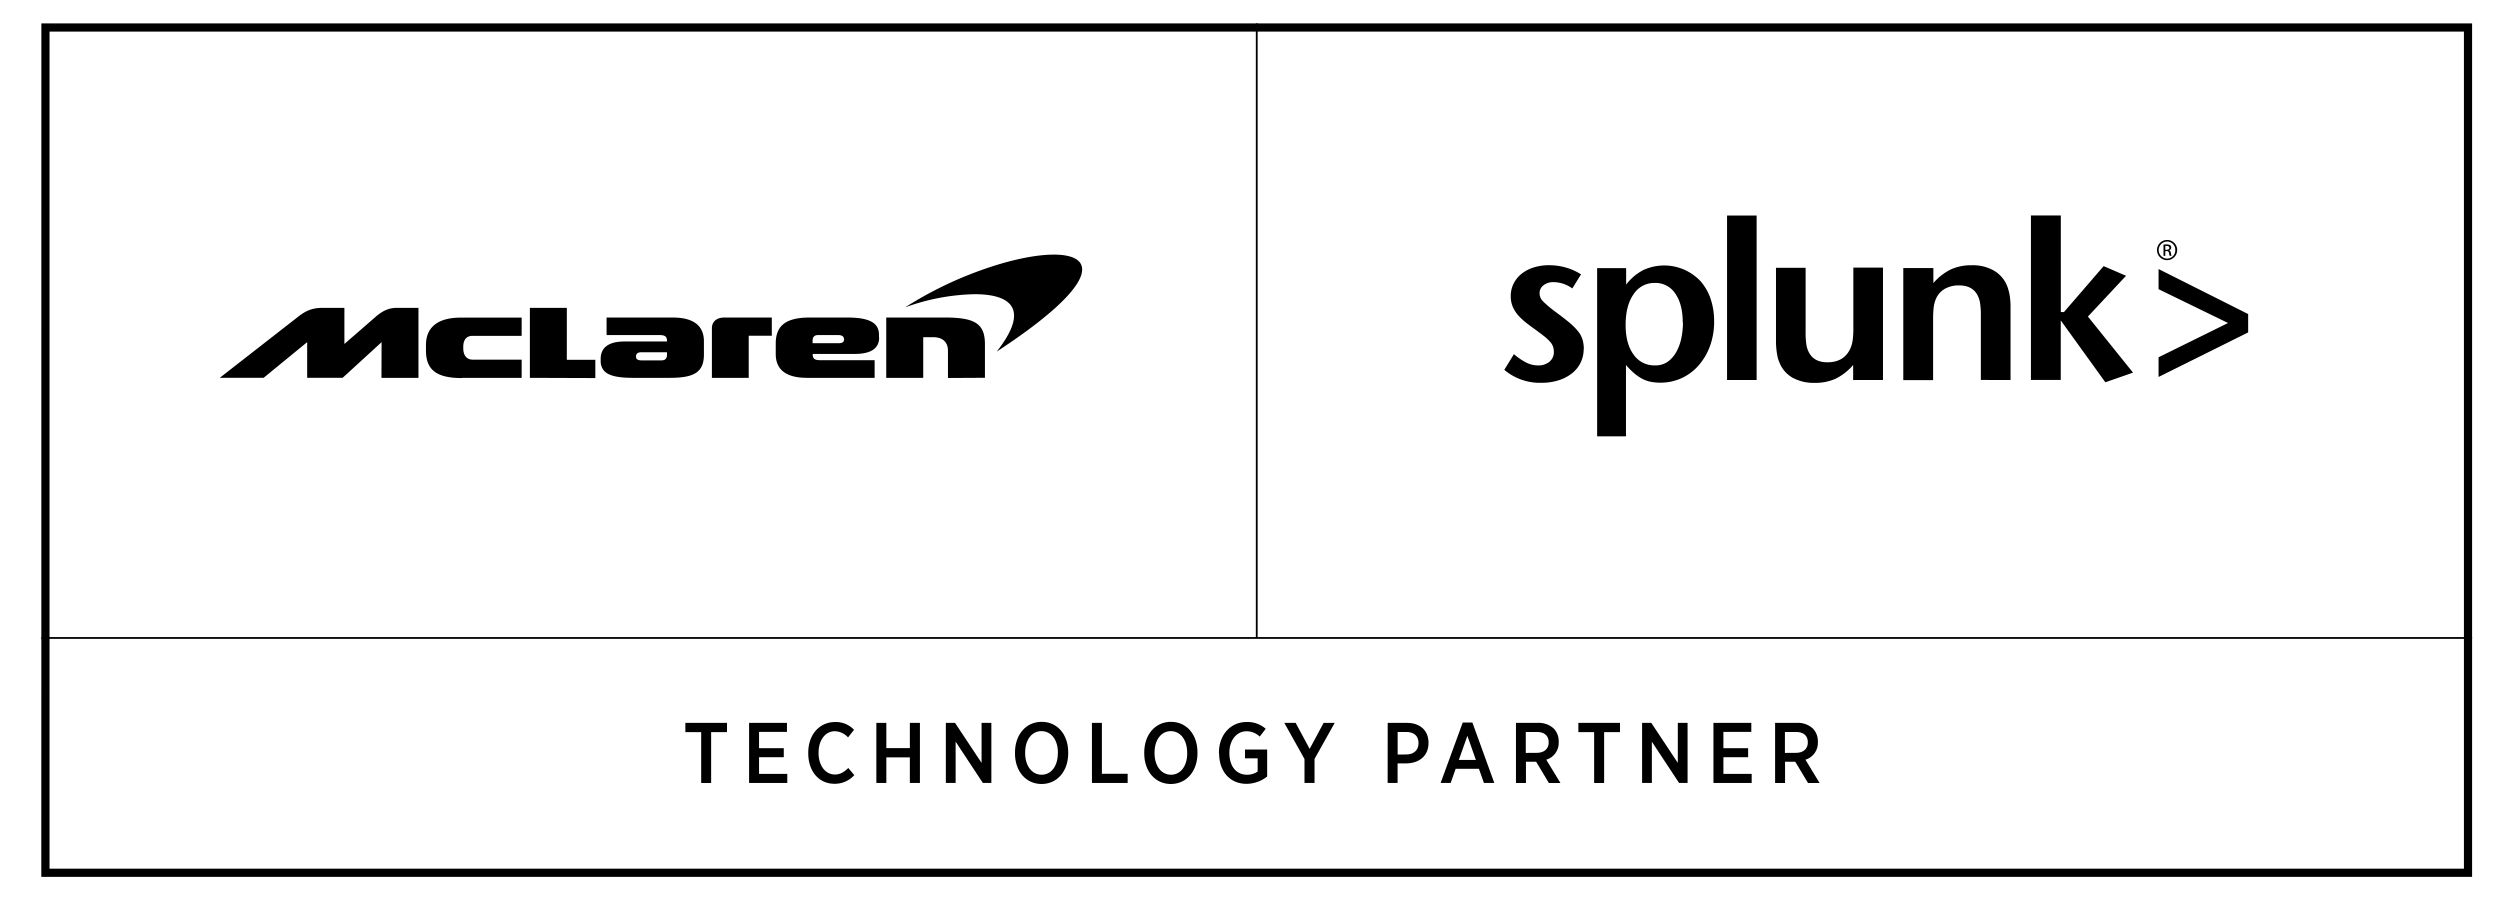 <svg id="Layer_1" data-name="Layer 1" xmlns="http://www.w3.org/2000/svg" xmlns:xlink="http://www.w3.org/1999/xlink" viewBox="0 0 911.96 335.34">
  <defs>
    <style>
      .cls-1, .cls-3 {
        fill: none;
      }

      .cls-2 {
        clip-path: url(#clip-path);
      }

      .cls-3 {
        stroke: #000;
        stroke-miterlimit: 10;
        stroke-width: 0.66px;
      }

      .cls-4 {
        clip-path: url(#clip-path-2);
      }

      .cls-5 {
        clip-path: url(#clip-path-3);
      }
    </style>
    <clipPath id="clip-path">
      <rect class="cls-1" x="15.09" y="8.54" width="886.69" height="311.31"/>
    </clipPath>
    <clipPath id="clip-path-2">
      <rect class="cls-1" x="548.74" y="78.59" width="271.38" height="80.5"/>
    </clipPath>
    <clipPath id="clip-path-3">
      <rect class="cls-1" x="548.74" y="78.59" width="271.38" height="80.5"/>
    </clipPath>
  </defs>
  <title>2020-Splunk-Events-McLaren-social-101_logo</title>
  <g>
    <path d="M18.07,11.53H898.8V316.87H18.07Zm-3,308.33H901.78V8.54H15.09Z"/>
    <g class="cls-2">
      <path d="M139.15,137.84h13.5V112.3h-7.88c-3.25,0-5.55,1.37-7.76,3.28-2.47,2.16-11.38,9.89-11.38,9.89V112.3h-7.95c-4.5,0-6.76,1.55-9.27,3.51l-28.23,22h16l15.87-13v13H125l14.2-13Zm29.38,0h21.76V131.2H172.47c-1.71,0-3.48-.95-3.48-4.23v-.46c0-2.88,1.48-4,3.36-4h17.94v-6.65H168.1c-9,0-12.71,4-12.71,10v2.05c0,7.12,4,10,13.14,10m48.64,0v-6.65h-10.4V112.3H193.29v25.53Zm26.14-8.55c0,1.25-.5,2.1-2,2.1H234c-1.24,0-2-.37-2-1.35s.46-1.61,2-1.61h9.3Zm13.47,0V124.5c0-5.53-3.61-8.67-11.37-8.67H221.27v6.4h19.39c2,0,2.65.64,2.65,2.12v.22H227.84c-6.53,0-8.72,2.78-8.72,6.33v.7a5.28,5.28,0,0,0,1.43,3.87c1.87,1.81,5.52,2.36,10.45,2.36h13.41c8.73,0,12.37-2,12.37-8.55m16.34-6.81h8.42v-6.64H264.21c-2.77,0-4.52,1.49-4.52,3.89v18.12h13.43Zm34.79,1.18c0,1-.41,1.54-2,1.54h-9.49v-.85c0-1.26.51-2.11,2-2.11h7.38c1.24,0,2.05.45,2.05,1.42m12.79-.52v-.89c0-3.63-2.07-6.41-11.49-6.41H295.36c-8.74,0-12.38,3-12.38,9.48v3.87c0,5.53,3.62,8.65,11.38,8.65h24.69v-6.44H299.11c-1.95,0-2.65-.6-2.65-2.08v-.21h15.47c5.5,0,8.77-1.84,8.77-6m38.59,14.71V125.59c0-7.62-3.76-9.76-14.62-9.76H323.29v22h13.49V123h3.61c4,0,5.41,2.34,5.41,4.88v10Z"/>
      <path d="M384.44,92.88c-6.93,0-16.7,2.07-27.28,5.94a138.61,138.61,0,0,0-27,13.31,77.93,77.93,0,0,1,25.43-4.81c12.14,0,20.79,4.65,8,20.94,37.65-24.65,36.62-35.38,20.85-35.38"/>
      <line class="cls-3" x1="15.09" y1="232.73" x2="901.78" y2="232.73"/>
      <line class="cls-3" x1="458.44" y1="232.73" x2="458.44" y2="8.54"/>
      <polygon points="255.78 267.07 250.01 267.07 250.01 263.69 265.2 263.69 265.2 267.07 259.41 267.07 259.41 285.62 255.78 285.62 255.78 267.07"/>
      <polygon points="273.26 263.69 287.07 263.69 287.07 266.98 276.89 266.98 276.89 272.93 285.91 272.93 285.91 276.22 276.89 276.22 276.89 282.3 287.19 282.3 287.19 285.61 273.26 285.61 273.26 263.69"/>
      <path d="M294.84,274.78v-.22c0-6.64,4.14-11.18,9.81-11.18a9.08,9.08,0,0,1,6.89,2.85L309.35,269a6.71,6.71,0,0,0-4.83-2.26c-3.38,0-5.92,3.13-5.92,7.83v.1c0,4.76,2.6,7.86,5.95,7.86,1.94,0,3.35-.88,4.89-2.38l2.19,2.6a9.49,9.49,0,0,1-7.24,3.16c-5.6,0-9.55-4.45-9.55-11.15"/>
      <polygon points="319.68 263.69 323.32 263.69 323.32 272.9 331.9 272.9 331.9 263.69 335.57 263.69 335.57 285.61 331.9 285.61 331.9 276.28 323.32 276.28 323.32 285.61 319.68 285.61 319.68 263.69"/>
      <polygon points="345.03 263.69 348.38 263.69 358.06 278.29 358.06 263.69 361.63 263.69 361.63 285.61 358.53 285.61 348.6 270.55 348.6 285.61 345.03 285.61 345.03 263.69"/>
      <path d="M370.25,274.84v-.31c0-6.55,4-11.22,9.74-11.22s9.68,4.64,9.68,11.15v.32c0,6.51-4,11.21-9.71,11.21s-9.71-4.64-9.71-11.15m15.66-.06v-.22c0-4.73-2.5-7.86-6-7.86s-5.95,3.1-5.95,7.83v.22c0,4.73,2.54,7.86,6,7.86s5.92-3.1,5.92-7.83"/>
      <polygon points="398.32 263.69 401.95 263.69 401.95 282.26 411.35 282.26 411.35 285.61 398.32 285.61 398.32 263.69"/>
      <path d="M417.4,274.84v-.31c0-6.55,4-11.22,9.74-11.22s9.68,4.64,9.68,11.15v.32c0,6.51-4,11.21-9.71,11.21s-9.71-4.64-9.71-11.15m15.66-.06v-.22c0-4.73-2.51-7.86-5.95-7.86s-5.95,3.1-5.95,7.83v.22c0,4.73,2.53,7.86,6,7.86s5.92-3.1,5.92-7.83"/>
      <path d="M444.65,274.81v-.25c0-6.45,4.2-11.18,10.06-11.18a10,10,0,0,1,7,2.47l-2.19,2.85a6.8,6.8,0,0,0-4.83-1.94c-3.57,0-6.23,3.23-6.23,7.77v.18c0,5,2.66,7.9,6.42,7.9a6.79,6.79,0,0,0,3.89-1.16v-4.82h-4.61v-3.2h8.08v9.84a12.31,12.31,0,0,1-7.52,2.66c-5.95,0-10-4.39-10-11.12"/>
      <polygon points="475.86 276.88 468.49 263.69 472.63 263.69 477.74 273.18 482.84 263.69 486.88 263.69 479.52 276.85 479.52 285.61 475.86 285.61 475.86 276.88"/>
      <path d="M506.21,263.69h7c4.79,0,7.89,2.76,7.89,7.27V271c0,4.89-3.57,7.42-8.11,7.48h-3.17v7.12h-3.63Zm6.8,11.53c2.79,0,4.45-1.66,4.45-4.11v0c0-2.66-1.66-4.1-4.45-4.1h-3.17v8.24Z"/>
      <path d="M533.59,263.56h3.51l8,22.05h-3.79l-1.82-5.16H531l-1.82,5.16h-3.66Zm4.79,13.66-3.1-8.8-3.13,8.8Z"/>
      <path d="M553,263.69h7.92a8.12,8.12,0,0,1,5.86,2.07,6.69,6.69,0,0,1,1.81,4.85v.1a6.42,6.42,0,0,1-4.54,6.42l5.17,8.49H565l-4.63-7.74h-3.73v7.74H553Zm7.54,10.93c2.82,0,4.39-1.5,4.39-3.82v0c0-2.47-1.6-3.79-4.35-3.79h-4v7.64Z"/>
      <polygon points="581.52 267.07 575.76 267.07 575.76 263.69 590.95 263.69 590.95 267.07 585.16 267.07 585.16 285.62 581.52 285.62 581.52 267.07"/>
      <polygon points="599.01 263.69 602.36 263.69 612.04 278.29 612.04 263.69 615.6 263.69 615.6 285.61 612.5 285.61 602.57 270.55 602.57 285.61 599.01 285.61 599.01 263.69"/>
      <polygon points="625.04 263.69 638.85 263.69 638.85 266.98 628.67 266.98 628.67 272.93 637.69 272.93 637.69 276.22 628.67 276.22 628.67 282.3 638.98 282.3 638.98 285.61 625.04 285.61 625.04 263.69"/>
      <path d="M647.53,263.69h7.93a8.08,8.08,0,0,1,5.85,2.07,6.65,6.65,0,0,1,1.82,4.85v.1a6.42,6.42,0,0,1-4.54,6.42l5.17,8.49h-4.23l-4.64-7.74h-3.73v7.74h-3.63Zm7.55,10.93c2.82,0,4.38-1.5,4.38-3.82v0c0-2.47-1.59-3.79-4.35-3.79h-4v7.64Z"/>
    </g>
    <g id="Splunk_Logo_W" data-name="Splunk Logo W">
      <g class="cls-4">
        <g class="cls-5">
          <path d="M577.7,127.35a11.06,11.06,0,0,1-1.15,5,11.21,11.21,0,0,1-3.19,3.89,15.24,15.24,0,0,1-4.87,2.5,20.22,20.22,0,0,1-6.17.9,20.11,20.11,0,0,1-13.58-4.73l3.52-5.72a22.23,22.23,0,0,0,4.58,3.11,9.44,9.44,0,0,0,4.17,1,6.3,6.3,0,0,0,4.21-1.35,4.53,4.53,0,0,0,1.6-3.64,5.77,5.77,0,0,0-.29-1.84,5.32,5.32,0,0,0-1.06-1.77,15.74,15.74,0,0,0-2.13-2c-.9-.71-2.05-1.58-3.47-2.62q-1.64-1.14-3.18-2.37a23.62,23.62,0,0,1-2.82-2.62,11.9,11.9,0,0,1-2-3.11,9.6,9.6,0,0,1-.77-3.93,10,10,0,0,1,1.06-4.63,10.74,10.74,0,0,1,2.9-3.56,13.4,13.4,0,0,1,4.4-2.29,18.25,18.25,0,0,1,5.59-.82,22.26,22.26,0,0,1,6.17.85,20.86,20.86,0,0,1,5.52,2.48l-3.19,5.14a11.78,11.78,0,0,0-6.87-2.3,5.68,5.68,0,0,0-3.64,1.15,3.55,3.55,0,0,0-1.43,2.87,4.12,4.12,0,0,0,1.27,3,41.86,41.86,0,0,0,4.36,3.68q3.12,2.3,5.17,4a21.89,21.89,0,0,1,3.24,3.23,9.19,9.19,0,0,1,1.65,3.08,12.73,12.73,0,0,1,.45,3.44m36.17-9.64a29,29,0,0,1-.49,5.12,18.41,18.41,0,0,1-1.69,5.08,11.52,11.52,0,0,1-3.13,3.85,7.72,7.72,0,0,1-4.9,1.51,9.1,9.1,0,0,1-7.79-3.93Q593,125.41,593,118.53q0-7.05,2.89-11.18a9,9,0,0,1,7.82-4.14,8.58,8.58,0,0,1,7.41,3.89q2.73,3.9,2.72,10.61m11.44-.42A25.07,25.07,0,0,0,624,109a18.92,18.92,0,0,0-3.72-6.47,18.19,18.19,0,0,0-20.86-4,19,19,0,0,0-6.23,5.28l0-6H582.61v61.35h10.52V133.16a27.78,27.78,0,0,0,3,3,16.18,16.18,0,0,0,2.91,2,11.62,11.62,0,0,0,3.12,1.11,18.86,18.86,0,0,0,3.54.32,18.27,18.27,0,0,0,14-6.38,22.36,22.36,0,0,0,4.11-7.08,25.85,25.85,0,0,0,1.48-8.88M630,138.62h10.79v-60H630Zm56.88,0v-41H676.07v22a31,31,0,0,1-.25,4.55,11.73,11.73,0,0,1-.82,2.91q-2.29,5.08-8.39,5.08c-3.17,0-5.4-1.15-6.66-3.45a9.14,9.14,0,0,1-1-2.94,28.62,28.62,0,0,1-.29-4.76V97.68H647.85V121c0,1.59,0,2.92,0,4a29.14,29.14,0,0,0,.21,2.91c.11.84.23,1.59.37,2.25a8.79,8.79,0,0,0,.61,1.88,11,11,0,0,0,4.79,5.7,16.07,16.07,0,0,0,8.16,1.92,18,18,0,0,0,7.62-1.51,20.45,20.45,0,0,0,6.39-5l0,5.48Zm46.53,0V115.4c0-1.58,0-2.93,0-4.05a27.64,27.64,0,0,0-.21-2.9,17.21,17.21,0,0,0-.41-2.17c-.16-.62-.35-1.24-.57-1.84a11.42,11.42,0,0,0-4.79-5.68,15.5,15.5,0,0,0-8.16-2,18,18,0,0,0-7.62,1.51,20.23,20.23,0,0,0-6.39,5l0-5.48H694.29v40.87h10.88V116.55a36.18,36.18,0,0,1,.21-4.45,12,12,0,0,1,.78-3,7.75,7.75,0,0,1,3.25-3.72,10.25,10.25,0,0,1,5.22-1.27q4.77,0,6.66,3.44a9.14,9.14,0,0,1,1,2.94,28.35,28.35,0,0,1,.29,4.74v23.37Zm44.68-2.69-16.45-20.45,13.91-14.88-8.18-3.52-14.48,16.77h-1.14V78.6H740.85v60h10.88V116.88L768,139.45Zm42-14.67v-6.7L787.41,98.14v7.35l25.35,12.34-25.35,12.5v7.18ZM790.57,87.54a3.68,3.68,0,1,0,3.63,3.67,3.65,3.65,0,0,0-3.63-3.67Zm0,.57a3,3,0,0,1,2.94,3.12,3,3,0,0,1-2.94,3.1,3.11,3.11,0,0,1,0-6.22Zm-.7,3.48h.45a.77.77,0,0,1,.89.72,3.18,3.18,0,0,0,.27,1h.69a3.58,3.58,0,0,1-.26-1c-.08-.6-.33-.93-.69-1v0a1,1,0,0,0,.8-1,1,1,0,0,0-.37-.85,2.19,2.19,0,0,0-1.28-.31,8.84,8.84,0,0,0-1.16.09v4.1h.66Zm0-1.89a2.55,2.55,0,0,1,.47,0c.74,0,1,.36,1,.72,0,.51-.46.7-1,.7h-.47Z"/>
        </g>
      </g>
    </g>
  </g>
</svg>

